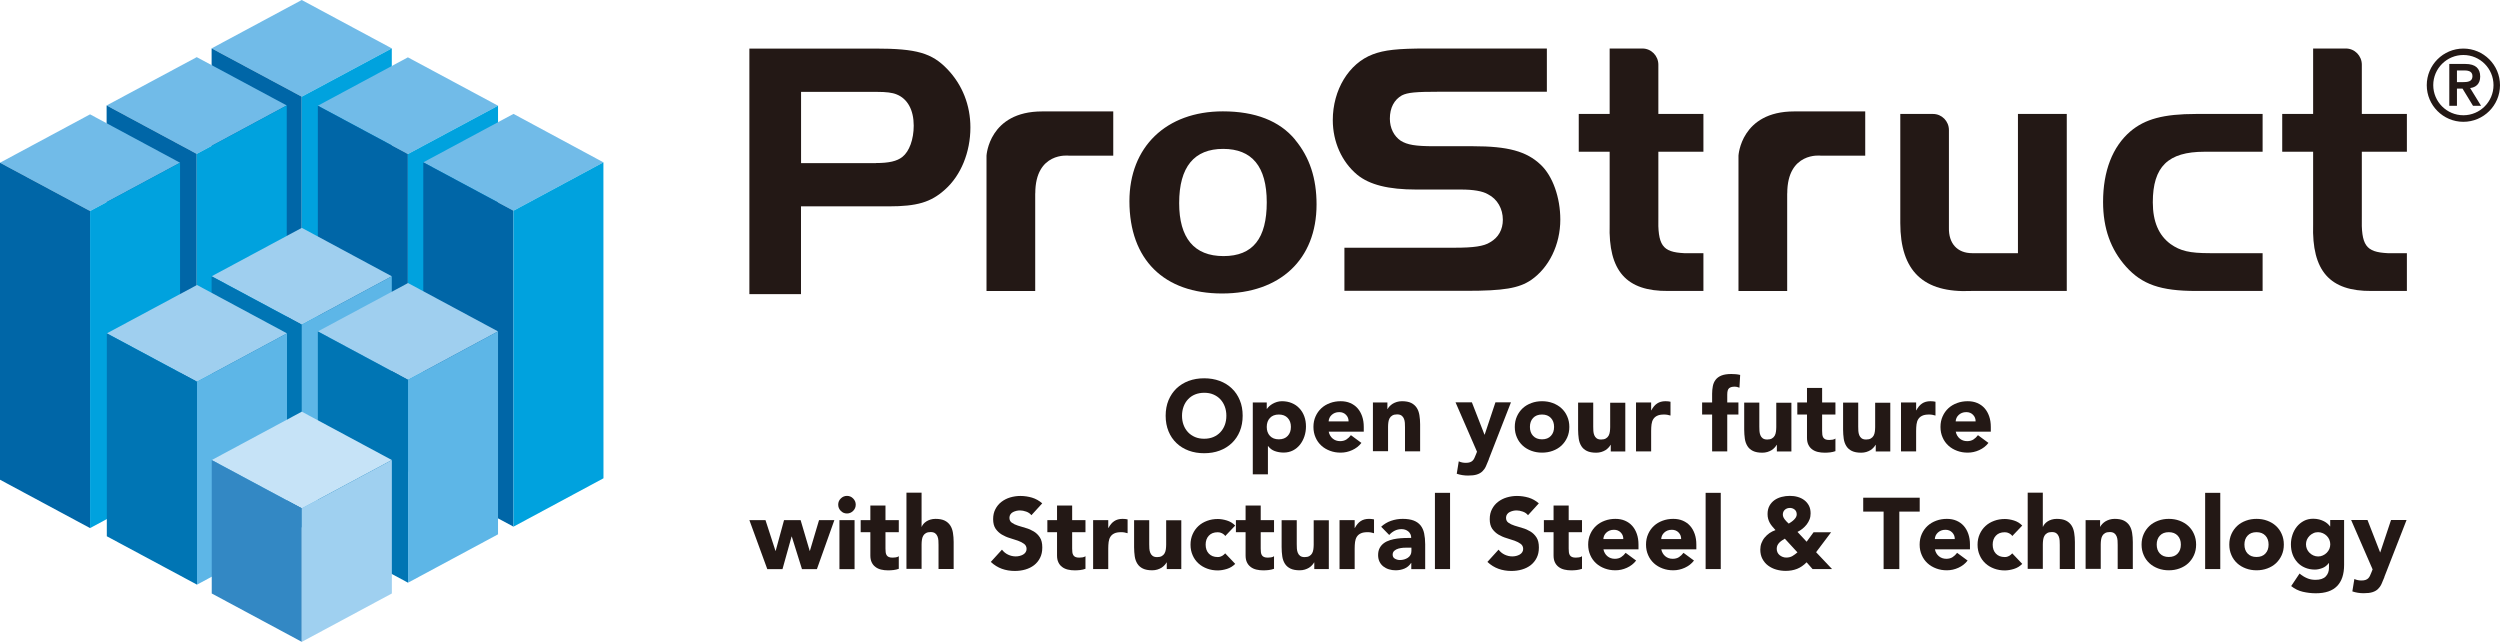 <?xml version="1.0" encoding="UTF-8"?><svg id="_レイヤー_1" xmlns="http://www.w3.org/2000/svg" viewBox="0 0 385.02 98.85"><defs><style>.cls-1{fill:#9fcfef;}.cls-2{fill:#5db6e7;}.cls-3{fill:#0075b4;}.cls-4{fill:#71bbe8;}.cls-5{fill:#0066a7;}.cls-6{fill:#9fd0f0;}.cls-7{fill:#3388c4;}.cls-8{fill:#00a2de;}.cls-9{fill:#c6e3f7;}.cls-10{fill:#231815;}</style></defs><g><g><g><polygon class="cls-4" points="32.59 7.45 46.47 0 60.34 7.45 46.47 14.89 32.59 7.45"/><polygon class="cls-5" points="32.59 7.45 32.59 56.06 46.47 63.51 46.47 14.89 32.59 7.45"/><polygon class="cls-8" points="60.34 7.45 60.34 56.06 46.47 63.51 46.47 14.89 60.34 7.45"/></g><g><polygon class="cls-4" points="16.42 16.24 30.3 8.8 44.16 16.24 30.3 23.7 16.42 16.24"/><polygon class="cls-5" points="16.42 16.24 16.42 65.26 30.3 72.7 30.3 23.7 16.42 16.24"/><polygon class="cls-8" points="44.16 16.24 44.16 65.26 30.3 72.7 30.3 23.7 44.16 16.24"/></g><g><polygon class="cls-4" points="48.95 16.28 62.82 8.83 76.7 16.28 62.82 23.72 48.95 16.28"/><polygon class="cls-5" points="48.95 16.28 48.95 65.25 62.82 72.69 62.82 23.72 48.95 16.28"/><polygon class="cls-8" points="76.7 16.28 76.7 65.25 62.82 72.69 62.82 23.72 76.7 16.28"/></g><g><polygon class="cls-4" points="0 25.06 13.87 17.61 27.73 25.06 13.87 32.5 0 25.06"/><polygon class="cls-5" points="0 25.06 0 73.88 13.87 81.33 13.87 32.5 0 25.06"/><polygon class="cls-8" points="27.73 25.06 27.73 73.88 13.87 81.33 13.87 32.5 27.73 25.06"/></g><g><polygon class="cls-4" points="65.19 25 79.08 17.54 92.93 25 79.08 32.45 65.19 25"/><polygon class="cls-5" points="65.19 25 65.19 73.66 79.08 81.11 79.08 32.45 65.19 25"/><polygon class="cls-8" points="92.93 25 92.94 73.66 79.08 81.11 79.08 32.45 92.93 25"/></g><g><polygon class="cls-1" points="32.59 42.55 46.48 35.09 60.34 42.55 46.48 50 32.59 42.55"/><polygon class="cls-3" points="32.59 42.55 32.59 73.79 46.48 81.24 46.48 50 32.59 42.55"/><polygon class="cls-2" points="60.34 42.55 60.34 73.79 46.48 81.24 46.48 50 60.34 42.55"/></g><g><polygon class="cls-1" points="48.95 51.04 62.84 43.59 76.7 51.04 62.84 58.5 48.95 51.04"/><polygon class="cls-3" points="48.95 51.04 48.95 82.29 62.84 89.74 62.84 58.5 48.95 51.04"/><polygon class="cls-2" points="76.7 51.04 76.7 82.29 62.84 89.74 62.84 58.5 76.7 51.04"/></g><g><polygon class="cls-1" points="16.45 51.34 30.34 43.89 44.2 51.34 30.34 58.79 16.45 51.34"/><polygon class="cls-3" points="16.45 51.34 16.45 82.59 30.34 90.04 30.34 58.79 16.45 51.34"/><polygon class="cls-2" points="44.2 51.34 44.2 82.59 30.34 90.04 30.34 58.79 44.2 51.34"/></g><g><polygon class="cls-9" points="32.61 70.85 46.48 63.4 60.35 70.85 46.48 78.29 32.61 70.85"/><polygon class="cls-7" points="32.61 70.85 32.61 91.4 46.48 98.85 46.48 78.29 32.61 70.85"/><polygon class="cls-6" points="60.35 70.85 60.35 91.4 46.48 98.85 46.48 78.29 60.35 70.85"/></g></g><g><g><path class="cls-10" d="m179.52,64.03c0-.88.15-1.68.44-2.39.3-.71.71-1.32,1.23-1.82.53-.5,1.15-.89,1.88-1.16s1.52-.4,2.38-.4,1.65.13,2.38.4,1.35.65,1.88,1.16c.53.5.94,1.11,1.23,1.82.3.71.44,1.51.44,2.39s-.15,1.68-.44,2.39-.71,1.32-1.23,1.82c-.53.5-1.15.89-1.88,1.16-.72.27-1.52.4-2.38.4s-1.65-.13-2.38-.4c-.72-.27-1.35-.65-1.88-1.16-.53-.5-.94-1.11-1.23-1.82s-.44-1.51-.44-2.39Zm2.52,0c0,.52.08.99.24,1.42.16.43.39.8.69,1.12s.66.56,1.08.74.89.26,1.41.26.99-.09,1.4-.26.78-.42,1.08-.74c.3-.32.53-.69.69-1.12.16-.43.24-.9.24-1.42s-.08-.98-.24-1.41-.39-.81-.69-1.13c-.3-.32-.66-.56-1.08-.74s-.89-.26-1.4-.26-.99.09-1.41.26-.78.42-1.08.74c-.3.32-.53.69-.69,1.13s-.24.91-.24,1.41Z"/><path class="cls-10" d="m192.95,61.98h2.14v.99h.03c.09-.13.21-.27.36-.41s.33-.27.53-.38c.2-.11.42-.21.66-.28s.49-.11.76-.11c.56,0,1.07.1,1.52.29.46.19.85.46,1.17.81.33.35.58.76.75,1.23.18.48.26,1,.26,1.57,0,.53-.08,1.03-.24,1.51s-.39.91-.68,1.28c-.3.37-.65.67-1.08.89-.43.22-.91.33-1.44.33-.49,0-.94-.08-1.36-.23-.42-.15-.76-.41-1.03-.77h-.03v4.35h-2.33v-11.09Zm2.14,3.77c0,.57.16,1.03.49,1.38.33.35.78.53,1.37.53s1.05-.18,1.37-.53c.33-.35.49-.81.49-1.38s-.16-1.03-.49-1.38c-.33-.35-.78-.53-1.37-.53s-1.05.18-1.37.53c-.33.35-.49.81-.49,1.38Z"/><path class="cls-10" d="m209.66,68.22c-.37.48-.84.84-1.41,1.1-.57.26-1.16.39-1.77.39s-1.13-.09-1.64-.28c-.51-.19-.96-.45-1.34-.8-.38-.35-.68-.76-.89-1.25-.22-.49-.33-1.03-.33-1.63s.11-1.14.33-1.63c.22-.49.51-.9.89-1.25.38-.35.82-.61,1.34-.8.51-.19,1.06-.28,1.64-.28.54,0,1.03.09,1.47.28.44.19.81.45,1.12.8.31.35.54.76.71,1.25.17.49.25,1.03.25,1.63v.73h-5.4c.09.44.3.8.61,1.06.31.26.69.4,1.15.4.38,0,.71-.09.97-.26.26-.17.49-.39.69-.66l1.63,1.2Zm-1.97-3.32c.01-.39-.12-.73-.39-1.01s-.62-.42-1.04-.42c-.26,0-.49.04-.68.12-.2.08-.36.19-.5.32-.14.13-.25.28-.33.45-.08.17-.12.35-.13.54h3.07Z"/><path class="cls-10" d="m211.43,61.98h2.24v1.02h.03c.07-.14.18-.29.31-.43.13-.14.3-.27.48-.39.19-.11.4-.21.64-.28.24-.07.5-.11.78-.11.59,0,1.07.09,1.43.27s.64.43.85.75.34.7.41,1.13c.07.43.11.91.11,1.41v4.16h-2.33v-3.7c0-.22,0-.44-.02-.68s-.06-.45-.14-.64c-.08-.2-.2-.36-.36-.48-.16-.12-.39-.19-.69-.19s-.54.05-.73.16c-.19.11-.33.25-.43.43s-.16.39-.19.61-.05.47-.05.71v3.76h-2.33v-7.55Z"/><path class="cls-10" d="m229.29,70.75c-.16.4-.31.76-.45,1.07-.14.31-.33.57-.55.78-.22.21-.5.37-.85.48-.34.11-.79.16-1.35.16-.6,0-1.18-.09-1.74-.28l.31-1.91c.35.16.71.23,1.09.23.26,0,.47-.03.64-.09.17-.06.3-.14.41-.25.11-.11.2-.24.27-.4.07-.16.15-.34.23-.54l.17-.43-3.31-7.61h2.52l1.94,4.98h.03l1.66-4.98h2.39l-3.42,8.77Z"/><path class="cls-10" d="m233.29,65.75c0-.6.11-1.14.33-1.63.22-.49.52-.9.89-1.25.38-.35.82-.61,1.34-.8.51-.19,1.06-.28,1.64-.28s1.13.09,1.64.28c.51.19.96.45,1.34.8.38.35.68.76.89,1.25.22.49.33,1.03.33,1.63s-.11,1.14-.33,1.63c-.22.49-.52.9-.89,1.25-.38.35-.82.61-1.34.8-.51.19-1.06.28-1.64.28s-1.13-.09-1.64-.28-.96-.45-1.34-.8c-.38-.35-.68-.76-.89-1.25-.22-.49-.33-1.03-.33-1.63Zm2.33,0c0,.57.16,1.03.49,1.38.33.35.78.53,1.37.53s1.05-.18,1.37-.53c.33-.35.49-.81.49-1.38s-.16-1.03-.49-1.38c-.33-.35-.78-.53-1.37-.53s-1.05.18-1.37.53c-.33.35-.49.81-.49,1.38Z"/><path class="cls-10" d="m250.31,69.53h-2.24v-1.02h-.03c-.08.15-.19.29-.32.43-.13.15-.29.27-.47.39-.19.11-.4.21-.64.28-.24.07-.5.11-.78.11-.59,0-1.07-.09-1.44-.27-.37-.18-.65-.43-.85-.75-.2-.32-.34-.7-.4-1.13s-.1-.91-.1-1.41v-4.16h2.33v3.7c0,.22,0,.44.02.68.02.23.06.45.14.64.08.2.2.36.36.48.16.12.39.19.69.19s.54-.05.73-.16c.19-.11.33-.25.43-.43s.16-.39.19-.61c.03-.23.05-.47.05-.71v-3.76h2.33v7.55Z"/><path class="cls-10" d="m251.96,61.98h2.33v1.21h.03c.25-.47.54-.82.89-1.05.34-.23.77-.35,1.29-.35.13,0,.27,0,.4.02.13.01.26.03.37.06v2.13c-.17-.05-.33-.09-.49-.12-.16-.03-.33-.04-.5-.04-.45,0-.8.06-1.06.19-.26.12-.46.3-.6.52-.14.22-.23.49-.27.8s-.06.65-.06,1.02v3.15h-2.33v-7.55Z"/><path class="cls-10" d="m263.68,63.84h-1.54v-1.86h1.54v-1.34c0-.41.04-.8.11-1.17.07-.37.21-.69.42-.97.21-.28.5-.5.89-.66s.9-.24,1.53-.24c.24,0,.47.01.7.03.23.02.45.06.67.11l-.11,1.97c-.13-.05-.26-.09-.37-.12-.11-.03-.24-.04-.39-.04-.37,0-.65.08-.84.24-.19.16-.28.49-.28.99v1.2h1.72v1.86h-1.72v5.68h-2.33v-5.68Z"/><path class="cls-10" d="m275.89,69.53h-2.24v-1.02h-.03c-.08.15-.19.29-.32.43-.13.15-.29.27-.47.39-.19.11-.4.21-.64.28-.24.07-.5.11-.78.11-.59,0-1.07-.09-1.44-.27-.37-.18-.65-.43-.85-.75-.2-.32-.34-.7-.4-1.13s-.1-.91-.1-1.41v-4.16h2.33v3.7c0,.22,0,.44.02.68.02.23.06.45.14.64.08.2.2.36.36.48.16.12.39.19.69.19s.54-.05.73-.16c.19-.11.33-.25.43-.43s.16-.39.19-.61c.03-.23.05-.47.05-.71v-3.76h2.33v7.55Z"/><path class="cls-10" d="m282.67,63.84h-2.05v2.52c0,.21.01.4.03.57.02.17.07.32.14.44.07.12.18.22.33.29.15.07.35.1.6.1.12,0,.29-.01.49-.04.2-.03.35-.09.46-.18v1.94c-.26.09-.53.16-.81.19s-.55.05-.82.05c-.39,0-.76-.04-1.09-.12-.33-.08-.62-.21-.87-.4-.25-.18-.44-.42-.58-.71-.14-.29-.21-.64-.21-1.06v-3.59h-1.49v-1.86h1.49v-2.24h2.33v2.24h2.05v1.86Z"/><path class="cls-10" d="m291.12,69.53h-2.24v-1.02h-.03c-.08.15-.19.29-.32.43-.13.15-.29.27-.47.39-.19.11-.4.21-.64.28-.24.07-.5.11-.78.11-.59,0-1.07-.09-1.44-.27-.37-.18-.65-.43-.85-.75-.2-.32-.34-.7-.4-1.13s-.1-.91-.1-1.41v-4.16h2.33v3.7c0,.22,0,.44.02.68.02.23.06.45.14.64.08.2.2.36.36.48.16.12.39.19.69.19s.54-.05.73-.16c.19-.11.33-.25.43-.43s.16-.39.19-.61c.03-.23.05-.47.05-.71v-3.76h2.33v7.55Z"/><path class="cls-10" d="m292.77,61.98h2.33v1.21h.03c.25-.47.54-.82.89-1.05.34-.23.77-.35,1.29-.35.13,0,.27,0,.4.02.13.01.26.03.37.06v2.13c-.17-.05-.33-.09-.49-.12-.16-.03-.33-.04-.5-.04-.45,0-.8.06-1.06.19-.26.12-.46.3-.6.52-.14.22-.23.49-.27.8s-.06.65-.06,1.02v3.15h-2.33v-7.55Z"/><path class="cls-10" d="m306.23,68.22c-.37.48-.84.84-1.41,1.1-.57.26-1.16.39-1.77.39s-1.13-.09-1.64-.28c-.51-.19-.96-.45-1.34-.8-.38-.35-.68-.76-.89-1.25-.22-.49-.33-1.03-.33-1.63s.11-1.14.33-1.63c.22-.49.51-.9.89-1.25.38-.35.82-.61,1.34-.8.51-.19,1.06-.28,1.64-.28.54,0,1.03.09,1.47.28.44.19.81.45,1.12.8.31.35.54.76.71,1.25.17.49.25,1.03.25,1.63v.73h-5.4c.09.44.3.8.61,1.06.31.26.69.4,1.15.4.38,0,.71-.09.97-.26.26-.17.49-.39.69-.66l1.63,1.2Zm-1.97-3.32c.01-.39-.12-.73-.39-1.01s-.62-.42-1.04-.42c-.26,0-.49.04-.68.12-.2.08-.36.19-.5.32-.14.13-.25.28-.33.45-.08.17-.12.35-.13.54h3.07Z"/><path class="cls-10" d="m115.41,80.1h2.48l1.54,4.74h.03l1.29-4.74h2.55l1.4,4.74h.03l1.41-4.74h2.36l-2.69,7.55h-2.3l-1.57-5.02h-.03l-1.4,5.02h-2.34l-2.76-7.55Z"/><path class="cls-10" d="m129.09,77.72c0-.37.13-.69.4-.95.26-.26.58-.4.95-.4s.69.13.95.4c.26.26.4.58.4.95s-.13.69-.4.96c-.26.26-.58.4-.95.4s-.69-.13-.95-.4c-.26-.26-.4-.58-.4-.96Zm.19,2.38h2.33v7.55h-2.33v-7.55Z"/><path class="cls-10" d="m138.42,81.96h-2.05v2.52c0,.21.01.4.03.57.02.17.07.32.14.44.07.12.18.22.33.29.15.07.35.1.6.1.12,0,.29-.01.49-.04.2-.03.35-.09.46-.18v1.94c-.26.09-.53.16-.81.19s-.55.05-.82.05c-.39,0-.76-.04-1.09-.12-.33-.08-.62-.21-.87-.4-.25-.18-.44-.42-.58-.71-.14-.29-.21-.64-.21-1.06v-3.59h-1.49v-1.86h1.49v-2.24h2.33v2.24h2.05v1.86Z"/><path class="cls-10" d="m141.93,75.9v5.22h.03c.05-.14.14-.29.26-.43.12-.14.27-.27.45-.39.18-.11.38-.21.62-.28.24-.07.5-.11.78-.11.59,0,1.07.09,1.43.27s.64.43.85.75.34.7.41,1.13c.07.43.11.91.11,1.41v4.16h-2.33v-3.7c0-.22,0-.44-.02-.68s-.06-.45-.14-.64c-.08-.2-.2-.36-.36-.48-.16-.12-.39-.19-.69-.19s-.54.05-.73.16c-.19.11-.33.25-.43.43s-.16.39-.19.61-.05.47-.05.71v3.76h-2.33v-11.74h2.33Z"/><path class="cls-10" d="m158.84,79.34c-.2-.25-.46-.43-.8-.55-.34-.12-.66-.18-.95-.18-.18,0-.36.02-.54.06s-.36.11-.53.19c-.17.09-.3.2-.4.35-.1.14-.16.32-.16.53,0,.33.12.59.37.76.25.18.56.33.94.45.38.12.78.25,1.22.37.44.12.84.3,1.22.53.38.23.69.53.94.92.25.38.37.9.37,1.54s-.11,1.14-.34,1.6-.54.83-.92,1.13c-.39.3-.84.52-1.35.67s-1.05.22-1.62.22c-.71,0-1.38-.11-1.99-.33-.61-.22-1.18-.57-1.71-1.06l1.72-1.89c.25.33.56.59.94.77.38.18.77.27,1.17.27.2,0,.4-.02.6-.07s.38-.12.54-.21.29-.21.39-.36c.1-.14.15-.32.15-.51,0-.33-.13-.59-.38-.78-.25-.19-.57-.35-.95-.49-.38-.13-.8-.27-1.24-.4-.45-.13-.86-.32-1.24-.54-.38-.23-.7-.53-.96-.9-.25-.37-.38-.86-.38-1.47s.12-1.11.35-1.55c.23-.45.54-.82.93-1.12s.84-.53,1.34-.68c.51-.15,1.03-.23,1.57-.23.62,0,1.22.09,1.8.26.58.18,1.1.47,1.57.88l-1.66,1.82Z"/><path class="cls-10" d="m167.17,81.96h-2.05v2.52c0,.21.01.4.03.57.02.17.07.32.14.44.07.12.18.22.33.29.15.07.35.1.6.1.12,0,.29-.01.49-.04.2-.03.35-.09.46-.18v1.94c-.26.09-.53.16-.81.19s-.55.05-.82.05c-.39,0-.76-.04-1.09-.12-.33-.08-.62-.21-.87-.4-.25-.18-.44-.42-.58-.71-.14-.29-.21-.64-.21-1.06v-3.59h-1.49v-1.86h1.49v-2.24h2.33v2.24h2.05v1.86Z"/><path class="cls-10" d="m168.35,80.1h2.33v1.21h.03c.25-.47.54-.82.89-1.05.34-.23.77-.35,1.29-.35.13,0,.27,0,.4.02.13.01.26.03.37.06v2.13c-.17-.05-.33-.09-.49-.12-.16-.03-.33-.04-.5-.04-.45,0-.8.06-1.06.19-.26.12-.46.3-.6.52-.14.22-.23.49-.27.8s-.06.65-.06,1.02v3.15h-2.33v-7.55Z"/><path class="cls-10" d="m181.93,87.64h-2.24v-1.02h-.03c-.08.15-.19.29-.32.43-.13.15-.29.27-.47.39-.19.11-.4.21-.64.28-.24.07-.5.11-.78.11-.59,0-1.07-.09-1.44-.27-.37-.18-.65-.43-.85-.75-.2-.32-.34-.7-.4-1.13s-.1-.91-.1-1.41v-4.16h2.33v3.7c0,.22,0,.44.02.68.02.23.06.45.14.64.08.2.2.36.36.48.16.12.39.19.69.19s.54-.05.73-.16c.19-.11.33-.25.43-.43s.16-.39.19-.61c.03-.23.05-.47.05-.71v-3.76h2.33v7.55Z"/><path class="cls-10" d="m188.69,82.54c-.11-.17-.27-.3-.48-.41-.21-.11-.43-.16-.67-.16-.59,0-1.05.18-1.37.53-.33.35-.49.81-.49,1.38s.16,1.03.49,1.38c.33.35.78.53,1.37.53.26,0,.48-.06.67-.17s.35-.25.48-.4l1.54,1.62c-.36.37-.79.63-1.28.78s-.96.23-1.4.23c-.58,0-1.13-.09-1.64-.28-.51-.19-.96-.45-1.34-.8-.38-.35-.68-.76-.89-1.25-.22-.49-.33-1.03-.33-1.63s.11-1.14.33-1.63c.22-.49.51-.9.89-1.25.38-.35.82-.61,1.34-.8.51-.19,1.06-.28,1.64-.28.44,0,.91.08,1.4.23.49.15.92.41,1.28.78l-1.54,1.62Z"/><path class="cls-10" d="m196.21,81.96h-2.05v2.52c0,.21.01.4.03.57.02.17.07.32.14.44.07.12.18.22.33.29.15.07.35.1.6.1.12,0,.29-.01.49-.04.2-.03.35-.09.46-.18v1.94c-.26.09-.53.16-.81.19s-.55.05-.82.05c-.39,0-.76-.04-1.09-.12-.33-.08-.62-.21-.87-.4-.25-.18-.44-.42-.58-.71-.14-.29-.21-.64-.21-1.06v-3.59h-1.49v-1.86h1.49v-2.24h2.33v2.24h2.05v1.86Z"/><path class="cls-10" d="m204.65,87.64h-2.24v-1.02h-.03c-.08.15-.19.29-.32.43-.13.15-.29.27-.47.39-.19.11-.4.21-.64.28-.24.07-.5.11-.78.11-.59,0-1.07-.09-1.44-.27-.37-.18-.65-.43-.85-.75-.2-.32-.34-.7-.4-1.13s-.1-.91-.1-1.41v-4.16h2.33v3.7c0,.22,0,.44.02.68.02.23.06.45.14.64.08.2.2.36.36.48.16.12.39.19.69.19s.54-.05.73-.16c.19-.11.33-.25.43-.43s.16-.39.19-.61c.03-.23.05-.47.05-.71v-3.76h2.33v7.55Z"/><path class="cls-10" d="m206.3,80.1h2.33v1.21h.03c.25-.47.54-.82.89-1.05.34-.23.77-.35,1.29-.35.13,0,.27,0,.4.02.13.01.26.03.37.06v2.13c-.17-.05-.33-.09-.49-.12-.16-.03-.33-.04-.5-.04-.45,0-.8.06-1.06.19-.26.12-.46.3-.6.52-.14.22-.23.49-.27.8s-.06.65-.06,1.02v3.15h-2.33v-7.55Z"/><path class="cls-10" d="m217.35,86.7h-.03c-.26.4-.6.69-1.03.87-.43.18-.88.26-1.36.26-.35,0-.69-.05-1.02-.15-.33-.1-.61-.25-.86-.44-.25-.2-.45-.44-.59-.73-.14-.29-.22-.63-.22-1.01,0-.43.08-.8.24-1.1s.38-.55.65-.75c.27-.2.59-.35.94-.46.35-.11.72-.19,1.09-.24.38-.05.76-.08,1.13-.09.38-.01.73-.02,1.05-.02,0-.41-.15-.74-.44-.99-.3-.24-.64-.36-1.05-.36-.38,0-.73.08-1.05.24-.32.16-.6.38-.85.66l-1.24-1.27c.44-.4.94-.71,1.52-.91.58-.2,1.18-.3,1.8-.3.68,0,1.25.09,1.69.26.44.17.79.42,1.06.75.26.33.45.74.55,1.22s.16,1.04.16,1.67v3.84h-2.14v-.95Zm-.57-2.36c-.18,0-.4,0-.66.02-.26.02-.52.06-.76.13s-.45.18-.62.33c-.17.15-.26.35-.26.61,0,.28.12.49.36.62.24.13.49.2.75.2.23,0,.45-.03.66-.09.21-.06.4-.15.57-.26.17-.11.3-.26.4-.43.1-.18.15-.38.15-.62v-.5h-.57Z"/><path class="cls-10" d="m220.99,75.9h2.33v11.74h-2.33v-11.74Z"/><path class="cls-10" d="m235.32,79.34c-.2-.25-.46-.43-.8-.55-.34-.12-.66-.18-.95-.18-.18,0-.36.02-.54.06s-.36.11-.53.19c-.17.09-.3.2-.4.35-.1.14-.16.32-.16.53,0,.33.12.59.37.76.25.18.56.33.94.45.38.12.78.25,1.22.37.44.12.84.3,1.22.53.38.23.69.53.94.92.25.38.37.9.37,1.54s-.11,1.14-.34,1.6-.54.83-.92,1.13c-.39.3-.84.52-1.35.67s-1.05.22-1.62.22c-.71,0-1.38-.11-1.99-.33-.61-.22-1.18-.57-1.71-1.06l1.72-1.89c.25.33.56.59.94.77.38.18.77.27,1.17.27.2,0,.4-.02.6-.07s.38-.12.54-.21.29-.21.39-.36c.1-.14.15-.32.15-.51,0-.33-.13-.59-.38-.78-.25-.19-.57-.35-.95-.49-.38-.13-.8-.27-1.24-.4-.45-.13-.86-.32-1.24-.54-.38-.23-.7-.53-.96-.9-.25-.37-.38-.86-.38-1.47s.12-1.11.35-1.55c.23-.45.54-.82.93-1.12s.84-.53,1.34-.68c.51-.15,1.03-.23,1.57-.23.62,0,1.22.09,1.8.26.58.18,1.1.47,1.57.88l-1.66,1.82Z"/><path class="cls-10" d="m243.64,81.96h-2.05v2.52c0,.21.01.4.03.57.02.17.07.32.14.44.07.12.18.22.33.29.15.07.35.1.6.1.12,0,.29-.01.49-.04.2-.03.35-.09.46-.18v1.94c-.26.09-.53.16-.81.19s-.55.05-.82.05c-.39,0-.76-.04-1.09-.12-.33-.08-.62-.21-.87-.4-.25-.18-.44-.42-.58-.71-.14-.29-.21-.64-.21-1.06v-3.59h-1.49v-1.86h1.49v-2.24h2.33v2.24h2.05v1.86Z"/><path class="cls-10" d="m251.97,86.34c-.37.48-.84.84-1.41,1.1-.57.26-1.16.39-1.77.39s-1.13-.09-1.64-.28c-.51-.19-.96-.45-1.34-.8-.38-.35-.68-.76-.89-1.25-.22-.49-.33-1.03-.33-1.63s.11-1.14.33-1.63c.22-.49.51-.9.89-1.25.38-.35.82-.61,1.34-.8.51-.19,1.06-.28,1.64-.28.54,0,1.03.09,1.47.28.44.19.81.45,1.12.8.31.35.54.76.71,1.25.17.49.25,1.03.25,1.63v.73h-5.4c.09.44.3.8.61,1.06.31.26.69.4,1.15.4.38,0,.71-.09.97-.26.26-.17.49-.39.69-.66l1.63,1.2Zm-1.97-3.32c.01-.39-.12-.73-.39-1.01s-.62-.42-1.04-.42c-.26,0-.49.04-.68.12-.2.08-.36.19-.5.32-.14.13-.25.28-.33.45-.08.17-.12.35-.13.54h3.07Z"/><path class="cls-10" d="m260.88,86.34c-.37.48-.84.84-1.41,1.1-.57.26-1.16.39-1.77.39s-1.13-.09-1.64-.28c-.51-.19-.96-.45-1.34-.8-.38-.35-.68-.76-.89-1.25-.22-.49-.33-1.03-.33-1.63s.11-1.14.33-1.63c.22-.49.51-.9.89-1.25.38-.35.82-.61,1.34-.8.51-.19,1.06-.28,1.64-.28.54,0,1.03.09,1.47.28.44.19.81.45,1.12.8.31.35.54.76.71,1.25.17.49.25,1.03.25,1.63v.73h-5.4c.09.44.3.8.61,1.06.31.26.69.4,1.15.4.38,0,.71-.09.97-.26.26-.17.49-.39.69-.66l1.63,1.2Zm-1.97-3.32c.01-.39-.12-.73-.39-1.01s-.62-.42-1.04-.42c-.26,0-.49.04-.68.12-.2.08-.36.19-.5.32-.14.13-.25.28-.33.45-.08.17-.12.35-.13.54h3.07Z"/><path class="cls-10" d="m262.68,75.9h2.33v11.74h-2.33v-11.74Z"/><path class="cls-10" d="m279.7,85.05l2.45,2.59h-3l-.92-1.04c-.46.47-.94.8-1.47,1.01s-1.11.31-1.76.31c-.5,0-.98-.07-1.44-.2-.47-.13-.88-.34-1.25-.61-.37-.27-.66-.62-.88-1.03-.22-.41-.33-.9-.33-1.44,0-.35.06-.69.18-1s.28-.6.5-.86c.21-.26.46-.48.74-.68.28-.19.58-.34.92-.46-.18-.2-.34-.38-.49-.56-.15-.18-.28-.36-.39-.56-.11-.2-.19-.4-.25-.62-.06-.22-.09-.46-.09-.73,0-.5.1-.92.29-1.27.19-.35.45-.64.77-.87s.69-.39,1.1-.5.84-.16,1.27-.16.83.05,1.21.16c.38.11.72.27,1.02.5.29.22.53.5.71.84.18.34.26.74.26,1.2,0,.33-.05.64-.16.92-.11.28-.26.54-.44.78-.19.24-.4.46-.64.65-.24.19-.5.36-.78.5l1.41,1.51,1.07-1.46h2.7l-2.31,3.07Zm-4.81-2.1c-.15.09-.31.19-.46.29s-.28.21-.4.33-.21.26-.29.41c-.07.16-.11.34-.11.54s.04.39.12.56.19.31.33.42c.13.11.29.2.47.27.18.07.36.1.55.1.36,0,.68-.08.94-.23.26-.16.53-.35.78-.57l-1.94-2.11Zm.75-4.72c-.3,0-.55.09-.76.28-.21.19-.31.43-.31.75,0,.13.03.27.09.4.06.13.14.25.23.37.09.12.19.23.29.33.11.1.21.2.3.28.12-.07.26-.16.4-.26.14-.1.28-.21.4-.33.12-.12.23-.25.31-.39s.12-.29.12-.44c0-.32-.11-.57-.32-.74-.21-.17-.47-.26-.77-.26Z"/><path class="cls-10" d="m290.09,78.79h-3.14v-2.14h8.7v2.14h-3.14v8.85h-2.42v-8.85Z"/><path class="cls-10" d="m303.02,86.34c-.37.48-.84.84-1.41,1.1-.57.26-1.16.39-1.77.39s-1.13-.09-1.64-.28c-.51-.19-.96-.45-1.34-.8-.38-.35-.68-.76-.89-1.25-.22-.49-.33-1.03-.33-1.63s.11-1.14.33-1.63c.22-.49.51-.9.89-1.25.38-.35.82-.61,1.34-.8.51-.19,1.06-.28,1.64-.28.54,0,1.03.09,1.47.28.44.19.81.45,1.12.8.31.35.54.76.71,1.25.17.49.25,1.03.25,1.63v.73h-5.4c.09.44.3.8.61,1.06.31.26.69.4,1.15.4.38,0,.71-.09.97-.26.26-.17.49-.39.69-.66l1.63,1.2Zm-1.97-3.32c.01-.39-.12-.73-.39-1.01s-.62-.42-1.04-.42c-.26,0-.49.04-.68.12-.2.08-.36.19-.5.32-.14.13-.25.28-.33.45-.08.17-.12.35-.13.54h3.07Z"/><path class="cls-10" d="m309.9,82.54c-.11-.17-.27-.3-.48-.41-.21-.11-.43-.16-.67-.16-.59,0-1.05.18-1.37.53-.33.35-.49.81-.49,1.38s.16,1.03.49,1.38c.33.35.78.53,1.37.53.26,0,.48-.06.67-.17s.35-.25.48-.4l1.54,1.62c-.36.37-.79.63-1.28.78s-.96.23-1.4.23c-.58,0-1.13-.09-1.64-.28-.51-.19-.96-.45-1.34-.8-.38-.35-.68-.76-.89-1.25-.22-.49-.33-1.03-.33-1.63s.11-1.14.33-1.63c.22-.49.51-.9.89-1.25.38-.35.82-.61,1.34-.8.51-.19,1.06-.28,1.64-.28.44,0,.91.08,1.4.23.49.15.92.41,1.28.78l-1.54,1.62Z"/><path class="cls-10" d="m314.61,75.9v5.22h.03c.05-.14.14-.29.26-.43.12-.14.27-.27.45-.39.18-.11.38-.21.62-.28.24-.07.5-.11.78-.11.59,0,1.07.09,1.43.27s.64.43.85.75.34.7.41,1.13c.07.43.11.91.11,1.41v4.16h-2.33v-3.7c0-.22,0-.44-.02-.68s-.06-.45-.14-.64c-.08-.2-.2-.36-.36-.48-.16-.12-.39-.19-.69-.19s-.54.05-.73.16c-.19.11-.33.25-.43.43s-.16.39-.19.61-.05.47-.05.71v3.76h-2.33v-11.74h2.33Z"/><path class="cls-10" d="m321.19,80.1h2.24v1.02h.03c.07-.14.18-.29.31-.43.13-.14.3-.27.48-.39.19-.11.4-.21.64-.28.24-.07.5-.11.78-.11.59,0,1.07.09,1.43.27s.64.43.85.75.34.7.41,1.13c.07.43.11.91.11,1.41v4.16h-2.33v-3.7c0-.22,0-.44-.02-.68s-.06-.45-.14-.64c-.08-.2-.2-.36-.36-.48-.16-.12-.39-.19-.69-.19s-.54.05-.73.16c-.19.11-.33.25-.43.43s-.16.39-.19.61-.05.47-.05.71v3.76h-2.33v-7.55Z"/><path class="cls-10" d="m329.82,83.87c0-.6.11-1.14.33-1.63.22-.49.52-.9.89-1.25.38-.35.82-.61,1.34-.8.51-.19,1.06-.28,1.64-.28s1.13.09,1.64.28c.51.19.96.45,1.34.8.38.35.68.76.89,1.25.22.49.33,1.03.33,1.63s-.11,1.14-.33,1.63c-.22.49-.52.9-.89,1.25-.38.35-.82.61-1.34.8-.51.19-1.06.28-1.64.28s-1.13-.09-1.64-.28-.96-.45-1.34-.8c-.38-.35-.68-.76-.89-1.25-.22-.49-.33-1.03-.33-1.63Zm2.33,0c0,.57.16,1.03.49,1.38.33.35.78.53,1.37.53s1.05-.18,1.37-.53c.33-.35.49-.81.49-1.38s-.16-1.03-.49-1.38c-.33-.35-.78-.53-1.37-.53s-1.05.18-1.37.53c-.33.35-.49.81-.49,1.38Z"/><path class="cls-10" d="m339.61,75.9h2.33v11.74h-2.33v-11.74Z"/><path class="cls-10" d="m343.33,83.87c0-.6.11-1.14.33-1.63.22-.49.52-.9.89-1.25.38-.35.82-.61,1.34-.8.51-.19,1.06-.28,1.64-.28s1.13.09,1.64.28c.51.19.96.45,1.34.8.38.35.68.76.89,1.25.22.49.33,1.03.33,1.63s-.11,1.14-.33,1.63c-.22.49-.52.9-.89,1.25-.38.35-.82.61-1.34.8-.51.19-1.06.28-1.64.28s-1.13-.09-1.64-.28-.96-.45-1.34-.8c-.38-.35-.68-.76-.89-1.25-.22-.49-.33-1.03-.33-1.63Zm2.33,0c0,.57.16,1.03.49,1.38.33.35.78.53,1.37.53s1.05-.18,1.37-.53c.33-.35.49-.81.49-1.38s-.16-1.03-.49-1.38c-.33-.35-.78-.53-1.37-.53s-1.05.18-1.37.53c-.33.35-.49.81-.49,1.38Z"/><path class="cls-10" d="m361.01,87.01c0,1.43-.36,2.51-1.08,3.25s-1.81,1.11-3.28,1.11c-.67,0-1.34-.08-1.99-.23-.65-.15-1.25-.44-1.8-.88l1.29-1.93c.36.3.74.54,1.14.71.4.18.84.26,1.31.26.71,0,1.24-.17,1.58-.52s.5-.79.5-1.33v-.73h-.03c-.27.36-.6.62-1,.77-.4.15-.77.23-1.13.23-.56,0-1.07-.1-1.52-.29-.46-.19-.85-.46-1.17-.81s-.58-.76-.75-1.23c-.18-.48-.26-1-.26-1.57,0-.5.08-.98.24-1.46.16-.48.39-.9.68-1.26.3-.36.65-.65,1.08-.88.42-.22.91-.33,1.44-.33.33,0,.63.04.91.11.27.07.52.17.74.28.22.11.4.24.56.38.16.14.28.28.37.41h.03v-.99h2.14v6.91Zm-5.87-3.18c0,.25.05.48.14.71.09.22.23.42.4.59.17.17.37.31.59.41.22.1.47.16.74.16s.5-.05.73-.16c.23-.1.43-.24.6-.41.17-.17.3-.37.4-.59.09-.22.14-.46.14-.71s-.05-.48-.14-.71c-.09-.22-.23-.42-.4-.59-.17-.17-.37-.31-.6-.41-.23-.1-.47-.16-.73-.16s-.52.05-.74.16c-.22.1-.42.24-.59.41-.17.17-.3.37-.4.59-.09.22-.14.46-.14.71Z"/><path class="cls-10" d="m367.22,88.87c-.16.4-.31.76-.45,1.07-.14.31-.33.57-.55.78-.22.21-.5.37-.85.48-.34.11-.79.16-1.35.16-.6,0-1.18-.09-1.74-.28l.31-1.91c.35.16.71.23,1.09.23.26,0,.47-.03.64-.09.17-.06.3-.14.41-.25.11-.11.2-.24.27-.4.07-.16.15-.34.23-.54l.17-.43-3.31-7.61h2.52l1.94,4.98h.03l1.66-4.98h2.39l-3.42,8.77Z"/></g><g><path class="cls-10" d="m123.36,45.3h-7.95V7.48h19.37c6.38,0,8.73.67,11.14,3.19,2.3,2.41,3.53,5.54,3.53,8.96,0,3.81-1.46,7.39-3.92,9.57-2.18,1.96-4.31,2.58-8.68,2.58h-13.49v13.53Zm11.53-20.19c2.02,0,3.25-.28,4.09-.95,1.06-.84,1.74-2.69,1.74-4.81,0-2.41-.95-4.14-2.63-4.81-.67-.28-1.62-.39-3.02-.39h-11.7v10.97h11.53Z"/><path class="cls-10" d="m159.43,29.79v15.03h-7.5v-20.85s.37-6.81,8.57-6.81h10.95v6.81h-6.88s-5.13-.61-5.13,5.82Z"/><path class="cls-10" d="m275.24,29.79v15.03h-7.5v-20.85s.37-6.81,8.57-6.81h10.95v6.81h-6.88s-5.13-.61-5.13,5.82Z"/><path class="cls-10" d="m199.46,21.53c2.24,2.69,3.3,5.93,3.3,9.96,0,8.45-5.6,13.71-14.55,13.71s-14.27-5.21-14.27-14.22c0-8.34,5.65-13.83,14.39-13.83,4.98,0,8.73,1.46,11.14,4.37Zm-17.86,9.74c0,5.37,2.29,8.17,6.83,8.17s6.66-2.74,6.66-8.28-2.29-8.23-6.72-8.23-6.77,2.74-6.77,8.34Z"/><path class="cls-10" d="m207.04,38.15h17.02c2.85,0,4.48-.22,5.43-.84,1.29-.73,1.96-1.96,1.96-3.47,0-1.68-.84-3.19-2.29-3.92-.84-.5-2.3-.73-4.14-.73h-6.89c-4.31,0-7.22-.73-9.12-2.29-2.35-1.96-3.75-5.04-3.75-8.4,0-4.65,2.46-8.73,6.16-10.13,1.79-.67,3.75-.9,8.34-.9h18.47v6.66h-16.68c-3.47,0-4.76.11-5.65.56-1.18.67-1.85,1.9-1.85,3.58,0,1.46.62,2.69,1.68,3.41,1.01.62,2.24.84,5.15.84h5.99c5.37,0,8.23.78,10.41,2.85,1.85,1.74,3.02,5.04,3.02,8.45,0,3.86-1.74,7.39-4.48,9.29-1.9,1.29-4.25,1.68-10.02,1.68h-18.75v-6.66Z"/><path class="cls-10" d="m348.46,23.37h-8.96c-5.6,0-7.95,2.29-7.95,7.78,0,2.97.9,5.09,2.74,6.44,1.51,1.06,2.91,1.4,6.05,1.4h8.12v5.82h-10.24c-5.49,0-8.34-1.01-10.8-3.75-2.35-2.63-3.53-5.88-3.53-9.96,0-4.76,1.46-8.51,4.2-10.86,2.24-1.9,5.09-2.69,10.13-2.69h10.24v5.82Z"/><path class="cls-10" d="m255.4,23.37h6.94v-5.82h-6.94v-7.59h0c0-1.36-1.09-2.49-2.46-2.49h0s-5.04,0-5.04,0v10.08h-4.76v5.82h4.76v11.2c-.22,7.17,2.57,10.3,9.01,10.24h5.43v-5.82h-2.97c-3.36-.17-4.09-1.18-3.97-5.71v-9.91Z"/><path class="cls-10" d="m310.78,17.55v21.44h-7.05c-2.3,0-3.64-1.51-3.58-3.92v-15.04h0c0-1.36-1.09-2.48-2.44-2.48h-5.05v16.79c0,7.39,3.53,10.8,10.92,10.47h14.72v-27.26h-7.5Z"/><path class="cls-10" d="m363.74,23.37h6.94v-5.82h-6.94v-7.59h0c0-1.36-1.09-2.49-2.46-2.49h0s-5.04,0-5.04,0v10.08h-4.76v5.82h4.76v11.2c-.22,7.17,2.57,10.3,9.01,10.24h5.43v-5.82h-2.97c-3.36-.17-4.09-1.18-3.97-5.71v-9.91Z"/></g></g></g><path class="cls-10" d="m379.38,7.48c3.11,0,5.64,2.53,5.64,5.64s-2.53,5.64-5.64,5.64-5.64-2.53-5.64-5.64,2.53-5.64,5.64-5.64Zm0,10.27c2.56,0,4.64-2.08,4.64-4.64s-2.08-4.64-4.64-4.64-4.64,2.08-4.64,4.64,2.08,4.64,4.64,4.64Zm-2.17-7.9h2.49c1.55,0,2.27.7,2.27,1.94,0,1.12-.67,1.67-1.55,1.77l1.68,2.73h-1.24l-1.61-2.64h-.86v2.64h-1.18v-6.44Zm1.18,2.8h.86c.73,0,1.53-.05,1.53-.91s-.8-.91-1.53-.89h-.86v1.8Z"/></svg>